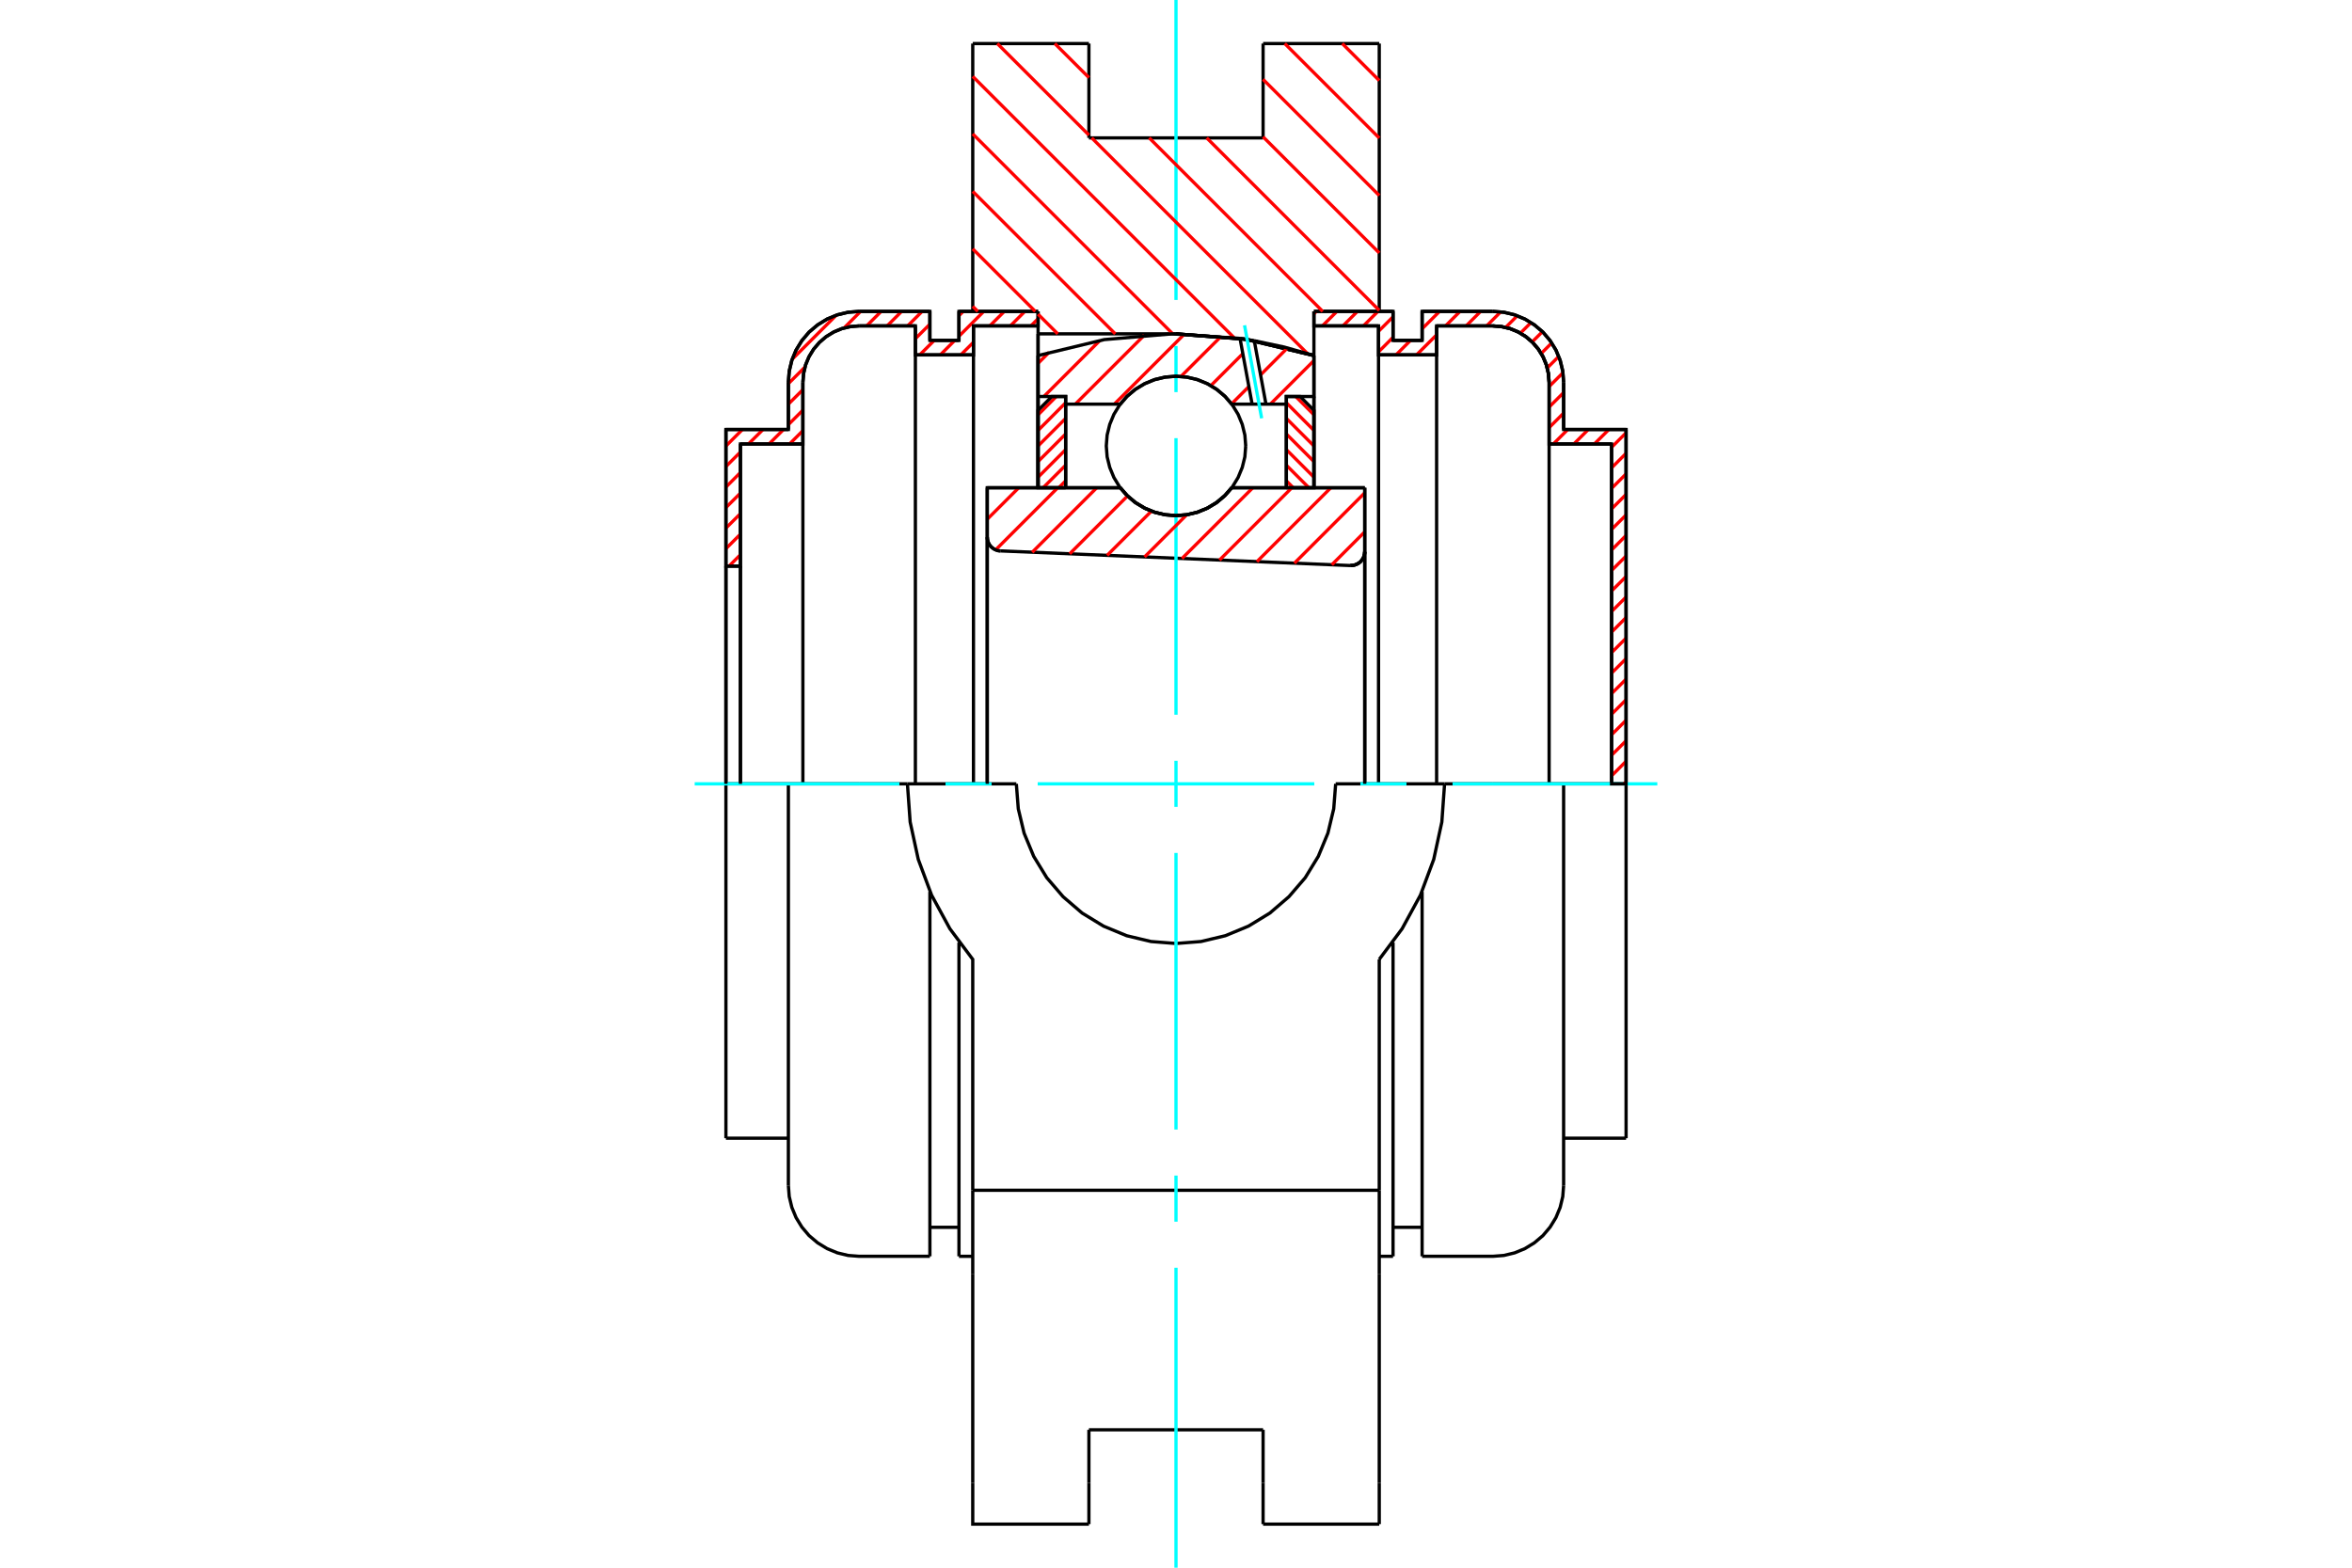 <?xml version="1.0" standalone="no"?>
<!DOCTYPE svg PUBLIC "-//W3C//DTD SVG 1.1//EN"
	"http://www.w3.org/Graphics/SVG/1.1/DTD/svg11.dtd">
<svg xmlns="http://www.w3.org/2000/svg" height="100%" width="100%" viewBox="0 0 36000 24000">
	<rect x="-1800" y="-1200" width="39600" height="26400" style="fill:#FFF"/>
	<g style="fill:none; fill-rule:evenodd" transform="matrix(1 0 0 1 0 0)">
		<g style="fill:none; stroke:#000; stroke-width:50; shape-rendering:geometricPrecision">
			<polyline points="20669,8658 20703,8656 20736,8649 20768,8637 20798,8620 20824,8599 20846,8573 20865,8545 20878,8513 20886,8480 20889,8447"/>
			<line x1="20889" y1="7467" x2="20889" y2="8447"/>
			<line x1="18853" y1="7467" x2="20889" y2="7467"/>
			<polyline points="17147,7467 17255,7590 17382,7696 17523,7781 17676,7843 17836,7881 18000,7893 18164,7881 18324,7843 18477,7781 18618,7696 18745,7590 18853,7467"/>
			<line x1="15111" y1="7467" x2="17147" y2="7467"/>
			<line x1="15111" y1="8223" x2="15111" y2="7467"/>
			<polyline points="15111,8223 15114,8256 15121,8287 15133,8317 15149,8345 15170,8370 15194,8391 15221,8409 15250,8422 15281,8431 15313,8434"/>
			<line x1="20669" y1="8658" x2="15313" y2="8434"/>
			<line x1="20889" y1="8447" x2="20889" y2="12000"/>
			<line x1="15111" y1="8223" x2="15111" y2="12000"/>
			<polyline points="20669,8658 20703,8656 20736,8649 20768,8637 20798,8620 20824,8599 20846,8573 20865,8545 20878,8513 20886,8480 20889,8447"/>
			<line x1="21111" y1="667" x2="21111" y2="4767"/>
			<line x1="19333" y1="667" x2="21111" y2="667"/>
			<line x1="19333" y1="2111" x2="19333" y2="667"/>
			<line x1="16667" y1="2111" x2="19333" y2="2111"/>
			<line x1="16667" y1="667" x2="16667" y2="2111"/>
			<line x1="14889" y1="667" x2="16667" y2="667"/>
			<line x1="14889" y1="4767" x2="14889" y2="667"/>
			<line x1="15889" y1="5111" x2="15889" y2="4767"/>
			<line x1="18000" y1="5111" x2="15889" y2="5111"/>
			<polyline points="20111,5443 19068,5194 18000,5111"/>
			<line x1="20111" y1="4767" x2="20111" y2="5443"/>
			<line x1="22111" y1="12000" x2="20444" y2="12000"/>
			<line x1="15556" y1="12000" x2="13889" y2="12000"/>
			<polyline points="15556,12000 15586,12382 15675,12755 15822,13110 16022,13437 16272,13728 16563,13978 16890,14178 17245,14325 17618,14414 18000,14444 18382,14414 18755,14325 19110,14178 19437,13978 19728,13728 19978,13437 20178,13110 20325,12755 20414,12382 20444,12000"/>
			<polyline points="13889,12000 13931,12584 14055,13156 14259,13704 14539,14218 14889,14687 14889,18222"/>
			<line x1="21111" y1="18222" x2="14889" y2="18222"/>
			<line x1="21111" y1="14687" x2="21111" y2="18222"/>
			<polyline points="21111,14687 21461,14218 21741,13704 21945,13156 22069,12584 22111,12000"/>
			<line x1="21111" y1="19500" x2="21111" y2="18222"/>
			<line x1="21111" y1="22700" x2="21111" y2="19500"/>
			<line x1="21111" y1="23333" x2="21111" y2="22700"/>
			<line x1="20111" y1="5443" x2="20111" y2="7467"/>
			<line x1="15889" y1="7467" x2="15889" y2="5111"/>
			<line x1="16667" y1="22700" x2="16667" y2="21889"/>
			<line x1="16667" y1="23333" x2="16667" y2="22700"/>
			<line x1="16667" y1="21889" x2="19333" y2="21889"/>
			<line x1="19333" y1="22700" x2="19333" y2="23333"/>
			<line x1="19333" y1="21889" x2="19333" y2="22700"/>
			<line x1="14889" y1="19500" x2="14889" y2="22700"/>
			<line x1="19333" y1="23333" x2="21111" y2="23333"/>
			<polyline points="14889,22700 14889,23333 16667,23333"/>
			<line x1="14889" y1="19500" x2="14889" y2="18222"/>
			<polyline points="20111,5443 19068,5194 18000,5111"/>
			<line x1="12067" y1="12000" x2="11111" y2="12000"/>
			<line x1="13152" y1="12000" x2="12067" y2="12000"/>
			<line x1="13889" y1="12000" x2="13152" y2="12000"/>
			<line x1="11333" y1="6797" x2="11333" y2="8667"/>
			<line x1="12289" y1="6797" x2="11333" y2="6797"/>
			<line x1="12289" y1="5852" x2="12289" y2="6797"/>
			<polyline points="13152,4989 13017,5000 12885,5031 12760,5083 12645,5154 12542,5242 12454,5345 12383,5460 12331,5585 12300,5717 12289,5852"/>
			<line x1="14011" y1="4989" x2="13152" y2="4989"/>
			<line x1="14011" y1="5433" x2="14011" y2="4989"/>
			<line x1="14900" y1="5433" x2="14011" y2="5433"/>
			<line x1="14900" y1="4989" x2="14900" y2="5433"/>
			<line x1="15889" y1="4989" x2="14900" y2="4989"/>
			<line x1="14678" y1="4767" x2="15889" y2="4767"/>
			<line x1="14678" y1="5211" x2="14678" y2="4767"/>
			<line x1="14233" y1="5211" x2="14678" y2="5211"/>
			<line x1="14233" y1="4767" x2="14233" y2="5211"/>
			<line x1="13152" y1="4767" x2="14233" y2="4767"/>
			<polyline points="13152,4767 12982,4780 12816,4820 12659,4885 12514,4974 12384,5084 12274,5214 12185,5359 12120,5516 12080,5682 12067,5852"/>
			<line x1="12067" y1="6575" x2="12067" y2="5852"/>
			<line x1="11111" y1="6575" x2="12067" y2="6575"/>
			<line x1="11111" y1="8667" x2="11111" y2="6575"/>
			<line x1="11111" y1="17425" x2="11111" y2="12000"/>
			<line x1="12067" y1="18148" x2="12067" y2="12000"/>
			<line x1="15889" y1="5111" x2="15889" y2="7467"/>
			<line x1="14233" y1="19233" x2="14233" y2="13653"/>
			<line x1="14678" y1="19233" x2="14678" y2="14430"/>
			<line x1="11111" y1="8667" x2="11111" y2="12000"/>
			<line x1="11333" y1="8667" x2="11333" y2="12000"/>
			<line x1="12289" y1="6797" x2="12289" y2="12000"/>
			<line x1="14011" y1="5433" x2="14011" y2="12000"/>
			<line x1="14900" y1="5433" x2="14900" y2="12000"/>
			<line x1="11111" y1="17425" x2="12067" y2="17425"/>
			<polyline points="12067,18148 12080,18318 12120,18484 12185,18641 12274,18786 12384,18916 12514,19026 12659,19115 12816,19180 12982,19220 13152,19233 14233,19233"/>
			<line x1="14678" y1="19233" x2="14889" y2="19233"/>
			<line x1="14233" y1="18789" x2="14678" y2="18789"/>
			<line x1="11333" y1="8667" x2="11111" y2="8667"/>
			<line x1="24667" y1="12000" x2="24667" y2="6797"/>
			<line x1="24889" y1="6575" x2="24889" y2="12000"/>
			<line x1="23933" y1="6575" x2="24889" y2="6575"/>
			<line x1="23933" y1="5852" x2="23933" y2="6575"/>
			<polyline points="23933,5852 23920,5682 23880,5516 23815,5359 23726,5214 23616,5084 23486,4974 23341,4885 23184,4820 23018,4780 22848,4767"/>
			<line x1="21767" y1="4767" x2="22848" y2="4767"/>
			<line x1="21767" y1="5211" x2="21767" y2="4767"/>
			<line x1="21322" y1="5211" x2="21767" y2="5211"/>
			<line x1="21322" y1="4767" x2="21322" y2="5211"/>
			<line x1="20111" y1="4767" x2="21322" y2="4767"/>
			<line x1="21100" y1="4989" x2="20111" y2="4989"/>
			<line x1="21100" y1="5433" x2="21100" y2="4989"/>
			<line x1="21989" y1="5433" x2="21100" y2="5433"/>
			<line x1="21989" y1="4989" x2="21989" y2="5433"/>
			<line x1="22848" y1="4989" x2="21989" y2="4989"/>
			<polyline points="23711,5852 23700,5717 23669,5585 23617,5460 23546,5345 23458,5242 23355,5154 23240,5083 23115,5031 22983,5000 22848,4989"/>
			<line x1="23711" y1="6797" x2="23711" y2="5852"/>
			<line x1="24667" y1="6797" x2="23711" y2="6797"/>
			<line x1="22848" y1="12000" x2="22111" y2="12000"/>
			<line x1="23933" y1="12000" x2="22848" y2="12000"/>
			<line x1="24889" y1="12000" x2="23933" y2="12000"/>
			<line x1="23711" y1="12000" x2="23711" y2="6797"/>
			<line x1="21989" y1="12000" x2="21989" y2="5433"/>
			<line x1="21100" y1="12000" x2="21100" y2="5433"/>
			<line x1="21322" y1="14430" x2="21322" y2="19233"/>
			<line x1="21767" y1="13653" x2="21767" y2="19233"/>
			<line x1="23933" y1="12000" x2="23933" y2="18148"/>
			<line x1="24889" y1="12000" x2="24889" y2="17425"/>
			<polyline points="23711,5852 23700,5717 23669,5585 23617,5460 23546,5345 23458,5242 23355,5154 23240,5083 23115,5031 22983,5000 22848,4989"/>
			<line x1="21322" y1="18789" x2="21767" y2="18789"/>
			<polyline points="21767,19233 22848,19233 23018,19220 23184,19180 23341,19115 23486,19026 23616,18916 23726,18786 23815,18641 23880,18484 23920,18318 23933,18148"/>
			<line x1="23933" y1="17425" x2="24889" y2="17425"/>
			<line x1="21111" y1="19233" x2="21322" y2="19233"/>
		</g>
		<g style="fill:none; stroke:#0FF; stroke-width:50; shape-rendering:geometricPrecision">
			<line x1="10633" y1="12000" x2="13767" y2="12000"/>
			<line x1="14472" y1="12000" x2="15178" y2="12000"/>
			<line x1="15883" y1="12000" x2="20117" y2="12000"/>
			<line x1="20822" y1="12000" x2="21528" y2="12000"/>
			<line x1="22233" y1="12000" x2="25367" y2="12000"/>
			<line x1="18000" y1="24000" x2="18000" y2="19408"/>
			<line x1="18000" y1="18703" x2="18000" y2="17997"/>
			<line x1="18000" y1="17292" x2="18000" y2="13058"/>
			<line x1="18000" y1="12353" x2="18000" y2="11647"/>
			<line x1="18000" y1="10942" x2="18000" y2="6708"/>
			<line x1="18000" y1="6003" x2="18000" y2="5297"/>
			<line x1="18000" y1="4592" x2="18000" y2="0"/>
		</g>
		<g style="fill:none; stroke:#F00; stroke-width:50; shape-rendering:geometricPrecision">
			<line x1="24889" y1="11969" x2="24857" y2="12000"/>
			<line x1="24889" y1="11654" x2="24667" y2="11877"/>
			<line x1="24889" y1="11340" x2="24667" y2="11562"/>
			<line x1="24889" y1="11026" x2="24667" y2="11248"/>
			<line x1="24889" y1="10712" x2="24667" y2="10934"/>
			<line x1="24889" y1="10397" x2="24667" y2="10619"/>
			<line x1="24889" y1="10083" x2="24667" y2="10305"/>
			<line x1="24889" y1="9769" x2="24667" y2="9991"/>
			<line x1="24889" y1="9454" x2="24667" y2="9677"/>
			<line x1="24889" y1="9140" x2="24667" y2="9362"/>
			<line x1="24889" y1="8826" x2="24667" y2="9048"/>
			<line x1="24889" y1="8512" x2="24667" y2="8734"/>
			<line x1="24889" y1="8197" x2="24667" y2="8420"/>
			<line x1="24889" y1="7883" x2="24667" y2="8105"/>
			<line x1="24889" y1="7569" x2="24667" y2="7791"/>
			<line x1="24889" y1="7255" x2="24667" y2="7477"/>
			<line x1="24889" y1="6940" x2="24667" y2="7163"/>
			<line x1="24889" y1="6626" x2="24667" y2="6848"/>
			<line x1="24626" y1="6575" x2="24403" y2="6797"/>
			<line x1="24311" y1="6575" x2="24089" y2="6797"/>
			<line x1="23997" y1="6575" x2="23775" y2="6797"/>
			<line x1="23933" y1="6324" x2="23711" y2="6547"/>
			<line x1="23933" y1="6010" x2="23711" y2="6232"/>
			<line x1="23923" y1="5706" x2="23711" y2="5918"/>
			<line x1="23859" y1="5456" x2="23683" y2="5632"/>
			<line x1="23751" y1="5250" x2="23590" y2="5411"/>
			<line x1="23608" y1="5078" x2="23451" y2="5235"/>
			<line x1="23434" y1="4938" x2="23272" y2="5100"/>
			<line x1="23224" y1="4834" x2="23046" y2="5012"/>
			<line x1="22970" y1="4774" x2="22755" y2="4989"/>
			<line x1="22663" y1="4767" x2="22441" y2="4989"/>
			<line x1="22348" y1="4767" x2="22126" y2="4989"/>
			<line x1="21989" y1="5126" x2="21682" y2="5433"/>
			<line x1="22034" y1="4767" x2="21767" y2="5034"/>
			<line x1="21590" y1="5211" x2="21368" y2="5433"/>
			<line x1="21322" y1="5164" x2="21100" y2="5387"/>
			<line x1="21322" y1="4850" x2="21100" y2="5072"/>
			<line x1="21091" y1="4767" x2="20869" y2="4989"/>
			<line x1="20777" y1="4767" x2="20555" y2="4989"/>
			<line x1="20463" y1="4767" x2="20241" y2="4989"/>
			<line x1="20149" y1="4767" x2="20111" y2="4804"/>
		</g>
		<g style="fill:none; stroke:#000; stroke-width:50; shape-rendering:geometricPrecision">
			<polyline points="20111,4767 21322,4767 21322,5211 21767,5211 21767,4767 22848,4767"/>
			<polyline points="23933,5852 23920,5682 23880,5516 23815,5359 23726,5214 23616,5084 23486,4974 23341,4885 23184,4820 23018,4780 22848,4767"/>
			<polyline points="23933,5852 23933,6575 24889,6575 24889,12000 24667,12000 24667,6797 23711,6797 23711,5852 23700,5717 23669,5585 23617,5460 23546,5345 23458,5242 23355,5154 23240,5083 23115,5031 22983,5000 22848,4989 21989,4989 21989,5433 21100,5433 21100,4989 20111,4989 20111,4767"/>
		</g>
		<g style="fill:none; stroke:#F00; stroke-width:50; shape-rendering:geometricPrecision">
			<line x1="15889" y1="4879" x2="15779" y2="4989"/>
			<line x1="15687" y1="4767" x2="15465" y2="4989"/>
			<line x1="15373" y1="4767" x2="15150" y2="4989"/>
			<line x1="14900" y1="5239" x2="14706" y2="5433"/>
			<line x1="15058" y1="4767" x2="14678" y2="5147"/>
			<line x1="14614" y1="5211" x2="14392" y2="5433"/>
			<line x1="11333" y1="8492" x2="11158" y2="8667"/>
			<line x1="14744" y1="4767" x2="14678" y2="4833"/>
			<line x1="14300" y1="5211" x2="14077" y2="5433"/>
			<line x1="11333" y1="8177" x2="11111" y2="8400"/>
			<line x1="14233" y1="4963" x2="14011" y2="5185"/>
			<line x1="11333" y1="7863" x2="11111" y2="8085"/>
			<line x1="14115" y1="4767" x2="13893" y2="4989"/>
			<line x1="12289" y1="6593" x2="12085" y2="6797"/>
			<line x1="11333" y1="7549" x2="11111" y2="7771"/>
			<line x1="13801" y1="4767" x2="13579" y2="4989"/>
			<line x1="12289" y1="6279" x2="12067" y2="6501"/>
			<line x1="11993" y1="6575" x2="11771" y2="6797"/>
			<line x1="11333" y1="7234" x2="11111" y2="7457"/>
			<line x1="13487" y1="4767" x2="13265" y2="4989"/>
			<line x1="12289" y1="5965" x2="12067" y2="6187"/>
			<line x1="11679" y1="6575" x2="11456" y2="6797"/>
			<line x1="11333" y1="6920" x2="11111" y2="7142"/>
			<line x1="13173" y1="4767" x2="12918" y2="5022"/>
			<line x1="12322" y1="5618" x2="12067" y2="5873"/>
			<line x1="11364" y1="6575" x2="11111" y2="6828"/>
			<line x1="12799" y1="4826" x2="12126" y2="5499"/>
		</g>
		<g style="fill:none; stroke:#000; stroke-width:50; shape-rendering:geometricPrecision">
			<polyline points="15889,4767 14678,4767 14678,5211 14233,5211 14233,4767 13152,4767 12982,4780 12816,4820 12659,4885 12514,4974 12384,5084 12274,5214 12185,5359 12120,5516 12080,5682 12067,5852 12067,6575 11111,6575 11111,8667 11333,8667 11333,6797 12289,6797 12289,5852"/>
			<polyline points="13152,4989 13017,5000 12885,5031 12760,5083 12645,5154 12542,5242 12454,5345 12383,5460 12331,5585 12300,5717 12289,5852"/>
			<polyline points="13152,4989 14011,4989 14011,5433 14900,5433 14900,4989 15889,4989 15889,4767"/>
			<line x1="11111" y1="12000" x2="11111" y2="8667"/>
			<line x1="11333" y1="8667" x2="11333" y2="12000"/>
		</g>
		<g style="fill:none; stroke:#F00; stroke-width:50; shape-rendering:geometricPrecision">
			<line x1="20545" y1="667" x2="21111" y2="1233"/>
			<line x1="19665" y1="667" x2="21111" y2="2113"/>
			<line x1="19333" y1="1215" x2="21111" y2="2993"/>
			<line x1="19333" y1="2095" x2="21111" y2="3872"/>
			<line x1="18470" y1="2111" x2="21111" y2="4752"/>
			<line x1="16145" y1="667" x2="16667" y2="1188"/>
			<line x1="17590" y1="2111" x2="20245" y2="4767"/>
			<line x1="15265" y1="667" x2="16667" y2="2068"/>
			<line x1="16710" y1="2111" x2="20013" y2="5414"/>
			<line x1="14889" y1="1170" x2="18889" y2="5170"/>
			<line x1="14889" y1="2050" x2="17950" y2="5111"/>
			<line x1="14889" y1="2930" x2="17070" y2="5111"/>
			<line x1="14889" y1="3810" x2="15846" y2="4767"/>
			<line x1="15889" y1="4810" x2="16190" y2="5111"/>
			<line x1="14889" y1="4690" x2="14966" y2="4767"/>
		</g>
		<g style="fill:none; stroke:#000; stroke-width:50; shape-rendering:geometricPrecision">
			<polyline points="20111,5443 19068,5194 18000,5111"/>
		</g>
		<g style="fill:none; stroke:#F00; stroke-width:50; shape-rendering:geometricPrecision">
			<line x1="16168" y1="6070" x2="15889" y2="6350"/>
			<line x1="16311" y1="6166" x2="15889" y2="6589"/>
			<line x1="16311" y1="6405" x2="15889" y2="6827"/>
			<line x1="16311" y1="6644" x2="15889" y2="7066"/>
			<line x1="16311" y1="6883" x2="15889" y2="7305"/>
			<line x1="16311" y1="7122" x2="15966" y2="7467"/>
			<line x1="16311" y1="7361" x2="16205" y2="7467"/>
		</g>
		<g style="fill:none; stroke:#000; stroke-width:50; shape-rendering:geometricPrecision">
			<polyline points="16311,7467 16311,6070 16100,6070 15889,6282 15889,7467 16311,7467"/>
		</g>
		<g style="fill:none; stroke:#F00; stroke-width:50; shape-rendering:geometricPrecision">
			<line x1="19832" y1="6070" x2="20111" y2="6350"/>
			<line x1="19689" y1="6166" x2="20111" y2="6589"/>
			<line x1="19689" y1="6405" x2="20111" y2="6827"/>
			<line x1="19689" y1="6644" x2="20111" y2="7066"/>
			<line x1="19689" y1="6883" x2="20111" y2="7305"/>
			<line x1="19689" y1="7122" x2="20034" y2="7467"/>
			<line x1="19689" y1="7361" x2="19795" y2="7467"/>
		</g>
		<g style="fill:none; stroke:#000; stroke-width:50; shape-rendering:geometricPrecision">
			<polyline points="19689,7467 19689,6070 19900,6070 20111,6282 20111,7467 19689,7467"/>
			<polyline points="19067,6827 19054,6660 19014,6497 18950,6342 18863,6200 18754,6072 18627,5964 18484,5876 18330,5812 18167,5773 18000,5760 17833,5773 17670,5812 17516,5876 17373,5964 17246,6072 17137,6200 17050,6342 16986,6497 16946,6660 16933,6827 16946,6994 16986,7156 17050,7311 17137,7454 17246,7581 17373,7690 17516,7777 17670,7841 17833,7880 18000,7893 18167,7880 18330,7841 18484,7777 18627,7690 18754,7581 18863,7454 18950,7311 19014,7156 19054,6994 19067,6827"/>
		</g>
		<g style="fill:none; stroke:#F00; stroke-width:50; shape-rendering:geometricPrecision">
			<line x1="20111" y1="5520" x2="19444" y2="6187"/>
			<line x1="19707" y1="5326" x2="19295" y2="5739"/>
			<line x1="19115" y1="5918" x2="18851" y2="6183"/>
			<line x1="19217" y1="5220" x2="19202" y2="5235"/>
			<line x1="19023" y1="5414" x2="18533" y2="5904"/>
			<line x1="18691" y1="5149" x2="18076" y2="5763"/>
			<line x1="18130" y1="5113" x2="17056" y2="6187"/>
			<line x1="17514" y1="5132" x2="16459" y2="6187"/>
			<line x1="16838" y1="5210" x2="15978" y2="6070"/>
			<line x1="16059" y1="5392" x2="15889" y2="5562"/>
		</g>
		<g style="fill:none; stroke:#000; stroke-width:50; shape-rendering:geometricPrecision">
			<polyline points="15889,7467 15889,6070 15889,5443"/>
			<polyline points="18980,5181 17940,5111 16902,5199 15889,5443"/>
			<polyline points="19198,5216 19089,5198 18980,5181"/>
			<polyline points="20111,5443 19659,5314 19198,5216"/>
			<polyline points="20111,5443 20111,6070 19689,6070 19689,6187 19689,7467"/>
			<polyline points="19689,6187 19377,6187 19165,6187 18853,6187 18745,6063 18618,5957 18477,5873 18324,5811 18164,5773 18000,5760 17836,5773 17676,5811 17523,5873 17382,5957 17255,6063 17147,6187 16311,6187 16311,7467"/>
			<polyline points="16311,6187 16311,6070 15889,6070"/>
			<line x1="20111" y1="6070" x2="20111" y2="7467"/>
		</g>
		<g style="fill:none; stroke:#0FF; stroke-width:50; shape-rendering:geometricPrecision">
			<line x1="19311" y1="6404" x2="19049" y2="4980"/>
		</g>
		<g style="fill:none; stroke:#000; stroke-width:50; shape-rendering:geometricPrecision">
			<line x1="19165" y1="6187" x2="18980" y2="5181"/>
			<line x1="19377" y1="6187" x2="19198" y2="5216"/>
		</g>
		<g style="fill:none; stroke:#F00; stroke-width:50; shape-rendering:geometricPrecision">
			<line x1="20889" y1="8142" x2="20385" y2="8646"/>
			<line x1="20889" y1="7545" x2="19812" y2="8622"/>
			<line x1="20370" y1="7467" x2="19239" y2="8598"/>
			<line x1="19773" y1="7467" x2="18666" y2="8574"/>
			<line x1="19176" y1="7467" x2="18092" y2="8550"/>
			<line x1="18165" y1="7880" x2="17519" y2="8526"/>
			<line x1="17624" y1="7825" x2="16946" y2="8502"/>
			<line x1="17258" y1="7593" x2="16373" y2="8478"/>
			<line x1="16787" y1="7467" x2="15799" y2="8455"/>
			<line x1="16190" y1="7467" x2="15239" y2="8418"/>
			<line x1="15593" y1="7467" x2="15111" y2="7949"/>
		</g>
		<g style="fill:none; stroke:#000; stroke-width:50; shape-rendering:geometricPrecision">
			<polyline points="15111,8223 15114,8256 15121,8287 15133,8317 15149,8345 15170,8370 15194,8391 15221,8409 15250,8422 15281,8431 15313,8434"/>
			<polyline points="20669,8658 20703,8656 20736,8649 20768,8637 20798,8620 20824,8599 20846,8573 20865,8545 20878,8513 20886,8480 20889,8447"/>
			<polyline points="20889,7467 20467,7467 18853,7467"/>
			<polyline points="17147,7467 17255,7590 17382,7696 17523,7781 17676,7843 17836,7881 18000,7893 18164,7881 18324,7843 18477,7781 18618,7696 18745,7590 18853,7467"/>
			<polyline points="17147,7467 15533,7467 15111,7467 15111,12000"/>
			<line x1="20889" y1="12000" x2="20889" y2="7467"/>
		</g>
	</g>
</svg>
